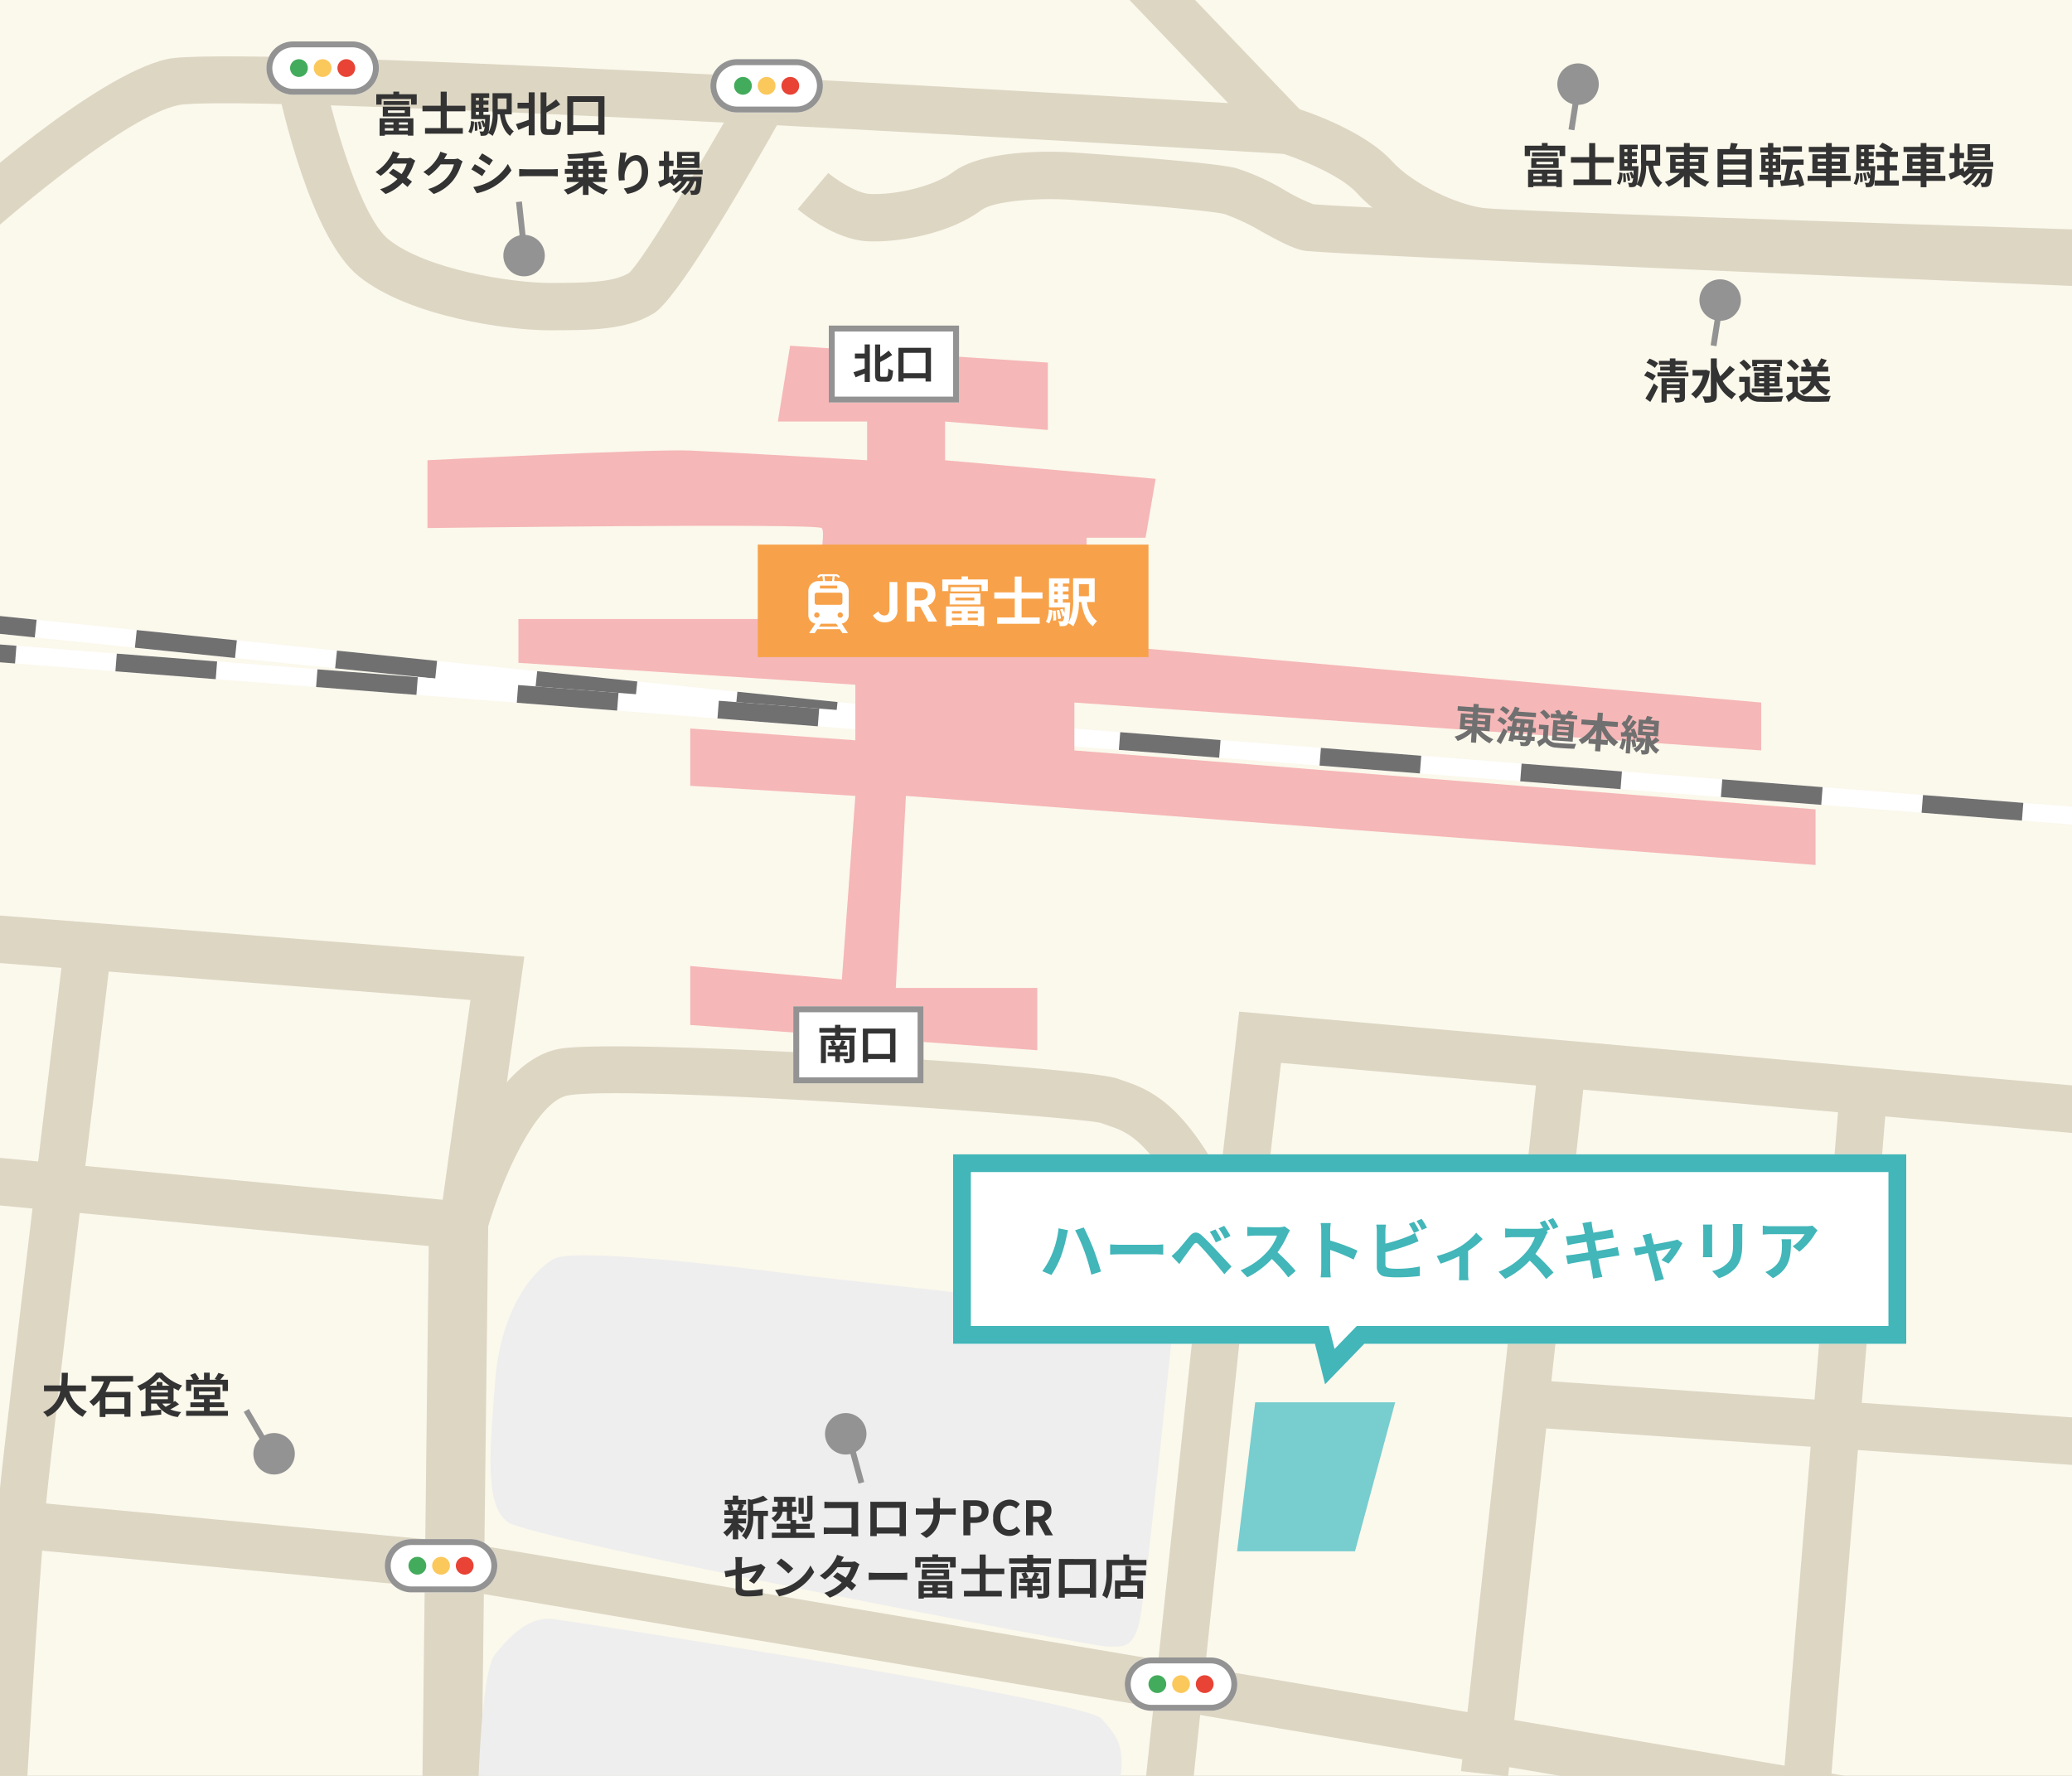 <svg xmlns="http://www.w3.org/2000/svg" xmlns:xlink="http://www.w3.org/1999/xlink" width="350" height="300" viewBox="0 0 350 300">
  <rect x="0" y="0" width="350" height="300" fill="#808080" stroke="none"/>
  <defs>
    <clipPath id="clip-path">
      <path id="パス_2721" data-name="パス 2721" d="M0,0H350V300H0Z" transform="translate(1480 2977)" fill="#fff" stroke="#707070" stroke-width="1"/>
    </clipPath>
  </defs>
  <g id="img-outline_map09" transform="translate(-1480 -2977)" clip-path="url(#clip-path)" style="isolation: isolate">
    <path id="パス_2720" data-name="パス 2720" d="M0,0H379V320H0Z" transform="translate(1461 2965)" fill="#fbf8ec"/>
    <path id="パス_2720_-_アウトライン" data-name="パス 2720 - アウトライン" d="M1,1V319H378V1H1M0,0H379V320H0Z" transform="translate(1461 2965)" fill="#707070"/>
    <path id="パス_2128" data-name="パス 2128" d="M1628.143,3099.294l-159.176-16.35.307-2.984,159.176,16.35Z" fill="#fff"/>
    <path id="パス_2131" data-name="パス 2131" d="M1621.166,3098.577l-16.911-1.737.307-2.984,16.911,1.737Zm-33.822-3.474-16.911-1.737.307-2.984,16.911,1.737Zm-33.822-3.474-16.911-1.737.307-2.984,16.911,1.737Zm-33.822-3.474-16.911-1.737.307-2.984,16.911,1.737Zm-33.822-3.474-16.911-1.737.307-2.984,16.911,1.737Z" fill="#707070"/>
    <path id="パス_2129" data-name="パス 2129" d="M1871.031,3119.495l-405.4-31.739.234-2.991,405.4,31.739Z" fill="#fff"/>
    <path id="パス_2132" data-name="パス 2132" d="M1855.443,3118.275l-16.948-1.327.234-2.991,16.948,1.327Zm-33.9-2.654-16.948-1.327.234-2.991,16.948,1.327Zm-33.9-2.654-16.948-1.327.234-2.991,16.948,1.327Zm-33.9-2.654-16.948-1.327.234-2.991,16.948,1.327Zm-33.9-2.654-16.948-1.327.234-2.991,16.948,1.327Zm-33.9-2.654-16.948-1.327.234-2.991,16.948,1.327Zm-33.9-2.654-16.948-1.327.234-2.991,16.948,1.327Zm-33.9-2.654-16.948-1.327.234-2.991,16.948,1.327Zm-33.9-2.654-16.948-1.327.234-2.991,16.948,1.327Zm-33.9-2.654-16.948-1.327.234-2.991,16.948,1.327Zm-33.9-2.654-16.948-1.327.234-2.991,16.948,1.327Zm-33.9-2.654-16.948-1.327.234-2.991,16.948,1.327Z" fill="#707070"/>
    <path id="パス_2135" data-name="パス 2135" d="M1557.383,3187.965l-97.66-9.248.754-7.964,97.66,9.248Z" fill="#dcd6c3"/>
    <path id="パス_2136" data-name="パス 2136" d="M1553.5,3245.213l-121.705-11.468.75-7.965,121.705,11.468Z" fill="#dcd6c3"/>
    <path id="パス_2137" data-name="パス 2137" d="M1680.753,3285.456l-7.956-.841,9.957-94.161a36.694,36.694,0,0,0-5.654-14.532c-4.41-6.929-7.376-7.928-9.76-8.731l-1.441-.516c-4.813-1.087-79.923-6.469-89.986-4.617-5.642,1.039-11.842,15.5-14.256,24.951l-7.752-1.975c1.207-4.74,7.869-28.506,20.559-30.843,10.309-1.9,89.354,3.036,94.407,5.057l1.023.362c4.063,1.368,8.486,3.423,13.956,12.018,6.484,10.189,6.87,18.715,6.883,19.073Z" fill="#dcd6c3"/>
    <path id="パス_2138" data-name="パス 2138" d="M1820.2,3289.933l-265.029-44.758,1.332-7.888,265.029,44.758Z" fill="#dcd6c3"/>
    <path id="パス_2139" data-name="パス 2139" fill="#dcd6c3"/>
    <path id="パス_2141" data-name="パス 2141" d="M1788.823,3283.225l-7.973-.652,10.244-125.2,7.973.652Z" fill="#dcd6c3"/>
    <path id="パス_2142" data-name="パス 2142" d="M1734.747,3277.073l-7.953-.87,13.374-122.218,7.953.87Z" fill="#dcd6c3"/>
    <path id="パス_2143" data-name="パス 2143" d="M1839.764,3225.14l-102.583-7.114.553-7.981,102.583,7.114Z" fill="#dcd6c3"/>
    <path id="パス_2144" data-name="パス 2144" d="M1476.658,3017.89l-5.372-5.928c2.5-2.268,24.8-22.24,36.948-24.982,10.448-2.36,139.118,5.052,179.23,7.436l-25.87-27.032,5.78-5.531,39.983,41.778-10.192-.618c-70.849-4.3-179.162-10.038-187.168-8.229C1501.438,2996.715,1483.029,3012.118,1476.658,3017.89Z" fill="#dcd6c3"/>
    <path id="パス_2145" data-name="パス 2145" d="M1572.7,3032.792c-6.788,0-23.561-2.234-32.111-9.14-8.1-6.544-13.021-28.7-13.924-33.07l7.834-1.619c1.873,9.047,6.547,24.775,11.117,28.466,6.364,5.14,21.013,7.364,27.081,7.364,5.808,0,10.82,0,13.554-1.683,2.114-1.811,11.757-17.679,19.38-31.274l6.978,3.913c-8.021,14.3-18.376,31.843-22.165,34.174C1585.783,3032.792,1579.722,3032.792,1572.7,3032.792Z" fill="#dcd6c3"/>
    <path id="パス_2146" data-name="パス 2146" d="M1832.047,3025.386c-30.179-1.271-128.874-5.465-131.8-6.05-1.958-.392-4.3-1.669-7.007-3.149a36.137,36.137,0,0,0-6.387-3.024c-2.621-.65-17.346-1.827-26.012-2.416-5.614-.368-12.979.2-15.08,1.75-5.78,4.275-14.657,5.488-19.214,5.259-5.568-.279-11.175-4.9-11.8-5.422l5.161-6.112c1.32,1.107,4.777,3.431,7.035,3.544,4.077.2,10.612-1.153,14.057-3.7,5.5-4.067,17.937-3.461,20.375-3.3,3.865.263,23.327,1.622,27.4,2.634a38.7,38.7,0,0,1,8.294,3.767,32.88,32.88,0,0,0,4.743,2.326c3.549.438,80.05,3.773,130.564,5.9Z" fill="#dcd6c3"/>
    <path id="パス_2147" data-name="パス 2147" d="M1832.434,3023.834c-9.967-.314-97.525-3.09-102.811-3.751-6.041-.755-15.328-4.878-20.412-10.471-2.966-3.262-10.694-6.128-13.167-6.875l2.312-7.659c1.193.36,11.8,3.676,16.775,9.152,3.614,3.975,11.062,7.361,15.485,7.915,3.719.465,63.079,2.463,102.07,3.693Z" fill="#dcd6c3"/>
    <path id="パス_2154" data-name="パス 2154" fill="#707070"/>
    <path id="パス_2156" data-name="パス 2156" d="M1561.194,3291.581l-10-.118,1.292-109.192,10,.118Z" fill="#dcd6c3"/>
    <path id="パス_2174" data-name="パス 2174" d="M1561.869,3186.8l-7.924-1.1,5.528-39.777-94.223-7.391.625-7.976,102.691,8.055Z" fill="#dcd6c3"/>
    <path id="パス_2175" data-name="パス 2175" d="M1483.856,3290.028l-7.987-.449c.1-1.863,2.582-45.778,4-59.93,1.411-14.107,10.728-90.937,10.822-91.712l7.942.963c-.094.774-9.4,77.521-10.8,91.544C1486.428,3244.424,1483.881,3289.574,1483.856,3290.028Z" fill="#dcd6c3"/>
    <path id="パス_2176" data-name="パス 2176" d="M1693.981,3175.439l-7.948-.914,3.291-28.628,148.437,13.149-.706,7.969-140.673-12.461Z" transform="translate(0 2)" fill="#dcd6c3"/>
    <path id="パス_2130" data-name="パス 2130" d="M1613.463,3035.406l43.537,2.846v11.382l-17.358-1.423v6.544l35.569,3.13-1.707,9.959h-9.959v17.849l113.949,9.988v8.087l-116.012-8.087v8.087l125.2,9.959v9.39l-153.659-11.667-1.707,32.439h23.9v10.528l-58.618-4.269v-9.959l25.61,2.277,2.276-31.017-27.886-1.707v-9.675l27.886,1.992v-9.39l-56.911-3.7v-7.4h48.943s3.415-14.512,2.276-15.366-66.585,0-66.585,0v-11.453s37.845-1.921,44.39-1.637,29.878,1.637,29.878,1.637v-6.544H1611.4Z" fill="#f5b7b7"/>
    <path id="パス_2150" data-name="パス 2150" d="M1616.134,3193.144s-38.4-5.17-42.547-2.872-9.117,9.479-9.946,20.683-1.934,20.97,2.21,23.843,98.632,20.97,101.118,20.97,4.421.575,5.526-4.309,5.8-51.422,5.8-51.422Z" transform="translate(0 -0.624)" fill="#eee"/>
    <path id="パス_2151" data-name="パス 2151" d="M1562.857,3279.968s.381-23.334,2.942-26.464,5.691-6.545,9.959-5.976,89.635,13.658,92.481,16.789,3.984,4.837,3.13,10.529-3.13,21.342-3.13,21.342Z" transform="translate(-2.197 3)" fill="#eee"/>
    <path id="パス_2718" data-name="パス 2718" d="M1667.991-3259.6H1606.87v-32h161v32h-91.541l-6.624,6.847Z" transform="translate(34.13 6463.6)" fill="#fff"/>
    <path id="パス_2718_-_アウトライン" data-name="パス 2718 - アウトライン" d="M1671.3-3258.719l3.753-3.88h89.813v-26h-155v26h60.463l.971,3.88m-1.6,5.967-1.714-6.847H1606.87v-32h161v32h-91.541Z" transform="translate(34.13 6463.6)" fill="#42b6b9"/>
    <path id="パス_2719" data-name="パス 2719" d="M2.255-3.63A13.62,13.62,0,0,1,.55-.572L2.09.077A15.648,15.648,0,0,0,3.707-3.069,25.13,25.13,0,0,0,4.642-6.38c.044-.242.176-.781.264-1.1L3.3-7.81A15.743,15.743,0,0,1,2.255-3.63Zm5.434-.231A34.659,34.659,0,0,1,8.833.022l1.628-.528C10.153-1.6,9.57-3.344,9.185-4.345,8.767-5.4,8.008-7.1,7.557-7.953L6.094-7.48A31.65,31.65,0,0,1,7.689-3.861Zm4.323-1.232v1.727c.407-.033,1.144-.055,1.771-.055H19.69c.462,0,1.023.044,1.287.055V-5.093c-.286.022-.77.066-1.287.066H13.783C13.211-5.027,12.408-5.06,12.012-5.093ZM29.8-7.623l-.957.4a9.976,9.976,0,0,1,1,1.793l.99-.429A16.4,16.4,0,0,0,29.8-7.623Zm1.474-.605-.946.429A11.508,11.508,0,0,1,31.383-6.05l.957-.462A16.011,16.011,0,0,0,31.273-8.228ZM22.385-3.135,23.7-1.771c.2-.286.462-.671.715-1.023.44-.594,1.221-1.683,1.65-2.233.319-.4.55-.418.9-.066.4.407,1.375,1.474,2.013,2.233S30.569-.968,31.306-.055l1.21-1.3c-.847-.9-1.969-2.123-2.706-2.9-.66-.715-1.507-1.595-2.244-2.288-.858-.8-1.507-.682-2.156.088-.759.9-1.617,1.98-2.112,2.486A12.379,12.379,0,0,1,22.385-3.135ZM42.394-7.458l-.9-.671a3.943,3.943,0,0,1-1.133.143H36.476a12.289,12.289,0,0,1-1.3-.077V-6.5c.231-.011.836-.077,1.3-.077h3.729a8.523,8.523,0,0,1-1.639,2.7,12.331,12.331,0,0,1-4.51,3.157L35.189.462a14.49,14.49,0,0,0,4.136-3.091A25.084,25.084,0,0,1,42.1.484L43.351-.605a30.923,30.923,0,0,0-3.069-3.146,16.173,16.173,0,0,0,1.727-3.025A5.2,5.2,0,0,1,42.394-7.458Zm5.28,6.4a12.082,12.082,0,0,1-.11,1.54H49.28c-.044-.451-.1-1.221-.1-1.54V-4.169A31.772,31.772,0,0,1,53.152-2.53l.627-1.518a35.926,35.926,0,0,0-4.6-1.7V-7.381a11.959,11.959,0,0,1,.1-1.32H47.564a7.636,7.636,0,0,1,.11,1.32ZM63.338-8.91l-.869.352a13.165,13.165,0,0,1,.858,1.529l.891-.374C64.009-7.81,63.613-8.5,63.338-8.91Zm1.3-.495-.869.352a11.662,11.662,0,0,1,.891,1.518l.869-.374A12.143,12.143,0,0,0,64.636-9.405ZM58.6-8.437H56.969a9.1,9.1,0,0,1,.088,1.144v6A1.587,1.587,0,0,0,58.564.352a12.244,12.244,0,0,0,1.848.121A31.258,31.258,0,0,0,64.328.242V-1.364A18.635,18.635,0,0,1,60.5-.979a10.288,10.288,0,0,1-1.276-.066c-.5-.1-.715-.22-.715-.693V-3.773a37.969,37.969,0,0,0,4.312-1.342c.363-.132.858-.341,1.287-.517l-.594-1.4a7.114,7.114,0,0,1-1.2.594,27.741,27.741,0,0,1-3.806,1.221V-7.293A8.264,8.264,0,0,1,58.6-8.437Zm8.58,5.3.649,1.3a22.948,22.948,0,0,0,3.157-1.287v2.9c0,.385-.033.968-.055,1.188h1.628A6.124,6.124,0,0,1,72.479-.22V-3.993a14.419,14.419,0,0,0,2.464-2L73.854-7.062a11.461,11.461,0,0,1-2.739,2.354A14.525,14.525,0,0,1,67.177-3.135ZM85.448-9.152l-.869.363c.2.3.418.682.6,1.034l-.132-.1a4.018,4.018,0,0,1-1.133.132H80.036a12.289,12.289,0,0,1-1.3-.077v1.562c.231-.011.836-.077,1.3-.077h3.729a8.523,8.523,0,0,1-1.639,2.695,12.331,12.331,0,0,1-4.51,3.157L78.749.726a14.452,14.452,0,0,0,4.136-3.08A24.319,24.319,0,0,1,85.657.759l1.254-1.1a30.924,30.924,0,0,0-3.069-3.146A16.114,16.114,0,0,0,85.569-6.5a5.412,5.412,0,0,1,.385-.693L85.7-7.381l.627-.264A14.741,14.741,0,0,0,85.448-9.152Zm1.386-.385-.869.363a12.913,12.913,0,0,1,.891,1.507l.869-.374A14.821,14.821,0,0,0,86.834-9.537ZM92-7.854c.033.176.11.539.2,1-.946.154-1.793.275-2.178.319-.341.044-.671.066-1.023.077l.3,1.518c.374-.1.66-.154,1.012-.231.341-.055,1.188-.2,2.156-.352.1.561.22,1.177.33,1.771-1.111.176-2.134.341-2.64.407-.352.044-.847.11-1.144.121l.308,1.474c.253-.066.627-.143,1.1-.231s1.507-.264,2.629-.451c.176.924.319,1.683.374,2s.1.7.154,1.111L95.161.4c-.1-.352-.209-.748-.286-1.078s-.22-1.078-.4-1.98c.968-.154,1.859-.3,2.387-.385.418-.066.869-.143,1.166-.165l-.3-1.452c-.286.088-.693.176-1.122.264-.5.1-1.4.253-2.387.418-.121-.605-.231-1.21-.341-1.76.913-.143,1.749-.275,2.2-.352.33-.044.77-.11,1.012-.132l-.264-1.441c-.264.077-.682.165-1.034.231-.4.077-1.232.209-2.167.363-.088-.5-.154-.858-.176-1.012-.055-.264-.088-.638-.121-.858l-1.551.253C91.861-8.426,91.938-8.173,92-7.854Zm11.4.869-1.474.352a3.853,3.853,0,0,1,.308.781c.077.242.176.594.286,1.023-.506.1-.9.165-1.056.187-.363.066-.66.1-1.012.132l.341,1.32c.33-.077,1.133-.242,2.057-.44.4,1.5.847,3.212,1.012,3.806a6.3,6.3,0,0,1,.2.968l1.5-.374c-.088-.22-.231-.715-.3-.9-.165-.572-.638-2.266-1.056-3.784,1.188-.242,2.288-.473,2.552-.517a9.765,9.765,0,0,1-1.628,1.98l1.21.6a17.314,17.314,0,0,0,2.343-3.443l-.88-.627a2.1,2.1,0,0,1-.561.176c-.429.1-1.969.4-3.366.66-.121-.429-.22-.8-.3-1.067C103.51-6.435,103.444-6.732,103.4-6.985Zm15.433-1.551h-1.661a7.759,7.759,0,0,1,.066,1.1v2.09c0,1.716-.143,2.541-.9,3.366A4.977,4.977,0,0,1,113.7-.594L114.84.616a6.477,6.477,0,0,0,2.673-1.584c.814-.9,1.276-1.925,1.276-4.29V-7.436C118.789-7.876,118.811-8.228,118.833-8.536Zm-5.1.088h-1.584a7.809,7.809,0,0,1,.044.847v3.707c0,.33-.044.759-.055.968h1.6c-.022-.253-.033-.682-.033-.957V-7.6C113.7-7.953,113.707-8.2,113.729-8.448Zm17.776,1-.869-.814a5.673,5.673,0,0,1-1.122.1h-5.929a8.721,8.721,0,0,1-1.342-.11v1.529c.517-.044.88-.077,1.342-.077h5.731a6.542,6.542,0,0,1-2.024,2.046l1.144.913a11.2,11.2,0,0,0,2.64-3.014A5.538,5.538,0,0,1,131.505-7.447Zm-4.488,1.485h-1.6a6.1,6.1,0,0,1,.077.99c0,1.8-.264,2.97-1.661,3.938a4.346,4.346,0,0,1-1.155.605L123.97.616C126.962-.99,127.017-3.234,127.017-5.962Z" transform="translate(1655.513 3192.309)" fill="#42b6b9"/>
    <path id="パス_2148" data-name="パス 2148" transform="translate(77.13 16.599)" fill="#707070"/>
    <path id="パス_2149" data-name="パス 2149" d="M1692.032,3213.888l-3.064,25.172h19.919l6.786-25.172Z" fill="#78cdcf"/>
    <path id="パス_2697" data-name="パス 2697" d="M2.808-5.208a5.98,5.98,0,0,1-.3.88l.528.112H1.472l.4-.112a3.154,3.154,0,0,0-.272-.88ZM2.7-2.016h1.32v-.8H2.7v-.616H4.1v-.784H3.288c.112-.24.24-.56.384-.9l-.464-.088h.824v-.776H2.7v-.728h-.92v.728H.44v.776h.9L.848-5.1a3.706,3.706,0,0,1,.24.88H.352v.784H1.784v.616H.376v.8H1.592A5.249,5.249,0,0,1,.152-.472,3.516,3.516,0,0,1,.768.2,5.651,5.651,0,0,0,1.784-.928V.68H2.7v-1.7A7.487,7.487,0,0,1,3.288-.4l.552-.68c-.184-.144-.848-.672-1.136-.872ZM7.728-4.144h-2.5v-1.12A12.964,12.964,0,0,0,7.688-6l-.76-.7a9.416,9.416,0,0,1-2.04.7l-.552-.152v2.768A4.837,4.837,0,0,1,3.32.064,2.192,2.192,0,0,1,4,.712,5.8,5.8,0,0,0,5.232-3.264h.816V.648h.92V-3.264h.76Zm7.52-2.544h-.9v3.4c0,.1-.04.128-.152.136s-.5.008-.864-.008a3.576,3.576,0,0,1,.28.84,3.3,3.3,0,0,0,1.256-.152c.3-.136.384-.36.384-.8ZM13.76-6.32h-.872v2.7h.872Zm-3.52,1.5v-.84h.672v.84ZM12.488-.44v-.64H14.8v-.864H12.488v-.64H11.8v-1.4h.752v-.84H11.8v-.84h.568V-6.5H8.736v.832h.632v.84h-.9v.84h.808A1.768,1.768,0,0,1,8.3-2.9a4.092,4.092,0,0,1,.624.664,2.441,2.441,0,0,0,1.256-1.752h.736v1.536h.6v.5H9.192v.864h2.32v.64H8.384V.44h7.208V-.44Zm4.768-5.24v1.112c.224-.016.656-.032.992-.032H21.84v3.312H18.152c-.36,0-.72-.024-1-.048V-.192c.264-.024.72-.048,1.032-.048h3.648c0,.152,0,.288-.008.416h1.16c-.016-.24-.032-.664-.032-.944V-4.912c0-.232.016-.552.024-.736-.136.008-.472.016-.7.016H18.24C17.968-5.632,17.552-5.648,17.256-5.68Zm7.752.008c.016.224.016.552.016.776V-.984C25.024-.6,25,.1,25,.136h1.1c0-.024,0-.208-.008-.432h3.856c0,.232-.008.416-.008.432h1.1c0-.032-.016-.8-.016-1.112V-4.9c0-.24,0-.536.016-.776-.288.016-.592.016-.792.016h-4.4C25.64-5.656,25.336-5.664,25.008-5.672ZM26.1-4.64H29.96v3.32H26.1Zm9.568-.752v.88h-2.08c-.32,0-.648-.032-.888-.056v1.1c.248-.016.568-.04.92-.04h2.04A3.416,3.416,0,0,1,33.488-.288l.992.736A4.3,4.3,0,0,0,36.76-3.5h1.8c.32,0,.712.024.88.032V-4.56c-.168.016-.5.048-.872.048h-1.8v-.872a6.17,6.17,0,0,1,.064-.944H35.56A4,4,0,0,1,35.664-5.392ZM40.728,0h1.184V-2.1H42.7c1.272,0,2.288-.608,2.288-1.96,0-1.4-1.008-1.864-2.32-1.864H40.728Zm1.184-3.04V-4.984h.672c.816,0,1.248.232,1.248.92S43.44-3.04,42.624-3.04ZM48.48.112A2.4,2.4,0,0,0,50.368-.76L49.744-1.5a1.633,1.633,0,0,1-1.224.584c-.936,0-1.544-.776-1.544-2.064,0-1.272.672-2.04,1.568-2.04a1.56,1.56,0,0,1,1.1.5l.616-.752a2.415,2.415,0,0,0-1.736-.76,2.81,2.81,0,0,0-2.752,3.1A2.726,2.726,0,0,0,48.48.112ZM51.32,0H52.5V-2.24h.824L54.544,0h1.32L54.48-2.424a1.7,1.7,0,0,0,1.128-1.7c0-1.36-.984-1.8-2.224-1.8H51.32ZM52.5-3.176V-4.984h.768c.76,0,1.184.216,1.184.856s-.424.952-1.184.952ZM2.256,8.936c0,.944.264,1.384,2.088,1.384a18.8,18.8,0,0,0,2.48-.176l.032-1.088a13.069,13.069,0,0,1-2.52.272c-.88,0-1.024-.176-1.024-.672V6.536c1.136-.232,2.216-.44,2.464-.5A6.812,6.812,0,0,1,4.5,7.664l.88.52A11.465,11.465,0,0,0,7.032,5.856c.072-.144.192-.328.264-.44l-.768-.592a2.255,2.255,0,0,1-.568.184c-.36.088-1.48.312-2.648.536V4.6a8.408,8.408,0,0,1,.072-.92H2.192a6.919,6.919,0,0,1,.064.92V5.744c-.792.144-1.5.264-1.872.312L.576,7.1c.336-.08.968-.208,1.68-.352ZM9.928,3.92l-.752.8a16.634,16.634,0,0,1,2,1.728l.816-.832A16.158,16.158,0,0,0,9.928,3.92Zm-1,5.328L9.6,10.3a8.664,8.664,0,0,0,2.968-1.128,8.507,8.507,0,0,0,2.96-2.96L14.9,5.088A7.533,7.533,0,0,1,11.992,8.2,8.245,8.245,0,0,1,8.928,9.248ZM20.552,3.664l-1.16-.36a3.311,3.311,0,0,1-.368.832A7.428,7.428,0,0,1,16.48,6.8l.864.664a9.622,9.622,0,0,0,2.112-2.072h2.288a5.678,5.678,0,0,1-.88,1.768c-.5-.336-1.008-.664-1.432-.9l-.712.728c.408.256.936.616,1.456,1A6.8,6.8,0,0,1,17.24,9.72l.928.808a7.527,7.527,0,0,0,2.864-1.9c.328.264.624.512.84.712l.76-.9c-.232-.192-.544-.424-.888-.672a9.161,9.161,0,0,0,1.184-2.3,3.763,3.763,0,0,1,.264-.568l-.816-.5a2.54,2.54,0,0,1-.7.088H20.056A8.619,8.619,0,0,1,20.552,3.664ZM24.736,6.3V7.552c.3-.024.832-.04,1.288-.04h4.3c.336,0,.744.032.936.04V6.3c-.208.016-.56.048-.936.048h-4.3C25.608,6.344,25.024,6.32,24.736,6.3ZM35.5,8.424v.384H34.048V8.424Zm2.432.384H36.424V8.424h1.512ZM36.424,9.816V9.408h1.512v.408Zm-2.376,0V9.408H35.5v.408Zm-.888.872h.888V10.5h3.888v.168h.936V7.736H33.16ZM34.568,6.4h2.84v.424h-2.84ZM33.7,7.44h4.624V5.776H33.7Zm.128-2.608V5.48H38.16V4.832ZM36.464,3.68V3.224h-.976V3.68H32.6V5.432h.9V4.48H38.48v.952h.952V3.68ZM47.648,6.56V5.616H44.5V3.24H43.48V5.616H40.4V6.56h3.08V9.384H40.832v.952h6.392V9.384H44.5V6.56Zm7.888-1.784V3.888H52.528V3.28h-1.04v.608H48.464v.888h3.024v.6h-2.72v5.3h.96V6.248h1.52l-.728.216a5.251,5.251,0,0,1,.392.84h-.7v.744h1.312v.52H50.056v.76h1.472v1.136h.9V9.328h1.528v-.76H52.424v-.52h1.352V7.3h-.688c.152-.24.312-.528.48-.824l-.8-.224a5.779,5.779,0,0,1-.488,1.032l.056.016H51.128l.608-.2a4.416,4.416,0,0,0-.448-.856h2.968V9.712c0,.128-.04.168-.184.168-.128.008-.624.008-1.016-.016a3.442,3.442,0,0,1,.312.808,4.293,4.293,0,0,0,1.432-.136c.328-.136.44-.352.44-.816V5.376H52.528v-.6ZM57.864,8.9V4.976H62.1V8.9Zm-1-4.9v6.528h1V9.888H62.1v.632h1.048V4.008ZM70.1,9.568h-2.84V8.48H70.1ZM69.056,5.176h-.968V7.64H66.336V10.7h.928v-.3H70.1v.288h.976V7.64H69.056V6.768h2.5v-.84h-2.5Zm-.312-1.024v-.92h-.992v.92H64.9V6.168a8.522,8.522,0,0,1-.712,3.976,4.419,4.419,0,0,1,.824.536,9.95,9.95,0,0,0,.84-4.512V5.056h5.8v-.9Z" transform="translate(1602 3236.36)" fill="#333"/>
    <path id="パス_2698" data-name="パス 2698" d="M7.552-3.648v-.984H4.408c.08-.744.088-1.48.1-2.136H3.464c-.008.656,0,1.384-.08,2.136H.472v.984H3.224A4.8,4.8,0,0,1,.32-.128,2.819,2.819,0,0,1,1.032.68a5.506,5.506,0,0,0,2.992-3.4,5.967,5.967,0,0,0,3,3.392,3.829,3.829,0,0,1,.7-.9A5.338,5.338,0,0,1,4.736-3.648ZM14.048-.7h-3.2v-1.92h3.2ZM15.52-5.3v-.936H8.5V-5.3h2.088A7.065,7.065,0,0,1,8.128-1.888a5.316,5.316,0,0,1,.672.736,6.072,6.072,0,0,0,1.08-1V.7h.968V.216h3.2V.664h1.024v-4.2H10.864a14.023,14.023,0,0,0,.824-1.76Zm6.44,3.728c-.3.2-.64.392-.936.552a2.913,2.913,0,0,1-.576-.552ZM18.568-2.752H21.4v.44H18.568Zm1.9-1.832V-5.2H19.5v.616H18.312a8.089,8.089,0,0,0,1.656-1.384,8.267,8.267,0,0,0,1.72,1.384Zm-1.9.736H21.4v.416H18.568ZM22.6-2.016c-.072.056-.152.12-.24.176V-4.184c.288.152.576.3.856.416a4.513,4.513,0,0,1,.6-.848A8.089,8.089,0,0,1,20.4-6.8h-.952a8.243,8.243,0,0,1-3.24,2.272,3.979,3.979,0,0,1,.552.784c.288-.128.584-.272.864-.424V-.32c-.3.024-.584.048-.832.064l.128.872C17.84.536,19.1.424,20.28.3l-.016-.84-1.7.144V-1.568h.92A4.632,4.632,0,0,0,23.088.7a3.733,3.733,0,0,1,.568-.832A6.939,6.939,0,0,1,21.8-.584a14.417,14.417,0,0,0,1.488-.864Zm4.056-1.6H29.3v.6H26.656ZM28.464-.96H30.92v-.816H28.464V-2.3h1.784v-2.04h-4.48V-2.3H27.5v.52h-2.3V-.96h2.3v.624H24.48V.5h7.064V-.336h-3.08Zm1.784-4.632c.216-.24.464-.544.7-.856l-1.024-.3A6.009,6.009,0,0,1,29.3-5.72l.384.128H28.464V-6.784H27.5v1.192H26.368l.3-.136a5.042,5.042,0,0,0-.656-.992l-.848.328a6.4,6.4,0,0,1,.5.8h-1.2v1.9h.872V-4.776h5.3v1.088h.912v-1.9Z" transform="translate(1486.96 3215.674)" fill="#333"/>
    <path id="パス_2699" data-name="パス 2699" d="M3.5-1.576v.384H2.048v-.384Zm2.432.384H4.424v-.384H5.936ZM4.424-.184V-.592H5.936v.408Zm-2.376,0V-.592H3.5v.408ZM1.16.688h.888V.5H5.936V.672h.936V-2.264H1.16ZM2.568-3.6h2.84v.424H2.568ZM1.7-2.56H6.328V-4.224H1.7Zm.128-2.608v.648H6.16v-.648ZM4.464-6.32v-.456H3.488v.456H.6v1.752h.9V-5.52H6.48v.952h.952V-6.32ZM15.648-3.44v-.944H12.5V-6.76H11.48v2.376H8.4v.944h3.08V-.616H8.832V.336h6.392V-.616H12.5V-3.44Zm1,3.72A4.04,4.04,0,0,0,17.112-1.7l-.528-.1A3.736,3.736,0,0,1,16.16.016Zm.544-1.9a9.47,9.47,0,0,1,.056,1.48l.44-.056A7.924,7.924,0,0,0,17.6-1.664Zm.552-.056a6.549,6.549,0,0,1,.248,1.3l.424-.08a6.41,6.41,0,0,0-.272-1.288Zm-.32-1.68h.512v.5h-.512Zm.512-2.368v.464h-.512V-5.72Zm0,1.656h-.512v-.472h.512ZM18.7-2.856v-.5h.848v-.712H18.7v-.472h.848v-.72H18.7V-5.72h.976v-.768H16.624V-2.12h2.368c-.016.328-.032.608-.048.848a5.818,5.818,0,0,0-.272-.648l-.384.128a4.4,4.4,0,0,1,.368,1.04l.248-.1a1.757,1.757,0,0,1-.16.72.225.225,0,0,1-.216.1,4.574,4.574,0,0,1-.5-.024,1.977,1.977,0,0,1,.2.744,3.882,3.882,0,0,0,.72-.024.674.674,0,0,0,.48-.28c.192-.24.288-1,.368-2.92.008-.1.016-.32.016-.32Zm3.912-2.76V-3.8h-1.5V-5.616Zm.864,2.68V-6.5H20.24v3.072A6.829,6.829,0,0,1,19.5.24a3.473,3.473,0,0,1,.76.472,7.079,7.079,0,0,0,.84-3.648h.376c.264,1.632.728,2.92,1.736,3.648a3.173,3.173,0,0,1,.616-.768,4.192,4.192,0,0,1-1.512-2.88Zm2.872-1.952H24.464v.952h1.888V-2c-.808.288-1.624.568-2.168.728l.424.976c.52-.216,1.136-.472,1.744-.736V.608h1V-6.648h-1ZM29.68-.4c-.288,0-.336-.056-.336-.5V-3.24A23.652,23.652,0,0,0,31.672-4.6l-.688-.856a15.9,15.9,0,0,1-1.64,1.216v-2.4H28.36V-.92c0,1.128.264,1.464,1.176,1.464h1.072c.9,0,1.128-.592,1.224-2.12a2.647,2.647,0,0,1-.912-.432C30.864-.72,30.816-.4,30.512-.4Zm4.184-.7V-5.024H38.1V-1.1Zm-1-4.9V.536h1V-.112H38.1V.52h1.048V-5.992ZM4.552,3.664,3.392,3.3a3.311,3.311,0,0,1-.368.832A7.428,7.428,0,0,1,.48,6.8l.864.664A9.622,9.622,0,0,0,3.456,5.392H5.744a5.678,5.678,0,0,1-.88,1.768c-.5-.336-1.008-.664-1.432-.9l-.712.728c.408.256.936.616,1.456,1A6.8,6.8,0,0,1,1.24,9.72l.928.808a7.527,7.527,0,0,0,2.864-1.9c.328.264.624.512.84.712l.76-.9c-.232-.192-.544-.424-.888-.672a9.161,9.161,0,0,0,1.184-2.3A3.764,3.764,0,0,1,7.192,4.9l-.816-.5a2.54,2.54,0,0,1-.7.088H4.056A8.619,8.619,0,0,1,4.552,3.664Zm8.032.1-1.168-.384a3.849,3.849,0,0,1-.36.84,7.044,7.044,0,0,1-2.5,2.576l.9.664A9.119,9.119,0,0,0,11.472,5.52H13.72A5.687,5.687,0,0,1,12.584,7.7,6.376,6.376,0,0,1,9.36,9.68l.944.848a7.47,7.47,0,0,0,3.232-2.256A8.347,8.347,0,0,0,14.928,5.6a3.2,3.2,0,0,1,.264-.576l-.816-.5a2.565,2.565,0,0,1-.7.1H12.072c.008-.016.016-.024.024-.04C12.192,4.4,12.4,4.04,12.584,3.76Zm5.888-.1-.584.88c.528.3,1.36.84,1.808,1.152l.6-.888C19.88,4.52,19,3.952,18.472,3.664Zm-1.488,5.68.6,1.056a9.734,9.734,0,0,0,2.672-.992A9.66,9.66,0,0,0,23.44,6.536l-.616-1.088a8.155,8.155,0,0,1-3.112,3A8.668,8.668,0,0,1,16.984,9.344Zm.256-3.856-.584.888c.536.28,1.368.824,1.824,1.136l.584-.9C18.656,6.328,17.776,5.776,17.24,5.488Zm7.5.808V7.552c.3-.024.832-.04,1.288-.04h4.3c.336,0,.744.032.936.04V6.3c-.208.016-.56.048-.936.048h-4.3C25.608,6.344,25.024,6.32,24.736,6.3Zm9.976.824H35.5V7.7h-.784Zm0-1.384H35.5V6.3h-.784Zm2.544,0V6.3h-.808v-.56Zm0,1.96h-.808V7.12h.808ZM39.28,8.5V7.7H38.192V7.12H39.56V6.3H38.192v-.56h.936V4.928h-2.68V4.416a23.018,23.018,0,0,0,2.56-.376l-.616-.776a34.782,34.782,0,0,1-5.536.528,2.809,2.809,0,0,1,.216.808c.776-.016,1.6-.048,2.424-.1v.432H32.9v.808h.88V6.3H32.448V7.12h1.336V7.7H32.776V8.5h2.1a7.18,7.18,0,0,1-2.6,1.312,4.785,4.785,0,0,1,.648.808A7.632,7.632,0,0,0,35.5,9.1V10.68h.952V9.1a7.428,7.428,0,0,0,2.592,1.536,4.276,4.276,0,0,1,.7-.872A7.183,7.183,0,0,1,37.1,8.5Zm3.608-4.928-1.1-.048a7.085,7.085,0,0,1-.064.84,21.05,21.05,0,0,0-.224,2.56,9.049,9.049,0,0,0,.1,1.336l.984-.064a4.183,4.183,0,0,1-.04-.848c.04-1.056.864-2.472,1.808-2.472.672,0,1.088.688,1.088,1.92,0,1.936-1.256,2.52-3.032,2.792l.608.928c2.12-.384,3.5-1.464,3.5-3.728,0-1.76-.864-2.848-1.976-2.848a2.47,2.47,0,0,0-1.984,1.3A13.044,13.044,0,0,1,42.888,3.576Zm11.424.888H52.248V4.08h2.064Zm0,1.008H52.248V5.088h2.064Zm.88-2.048H51.408v2.7h3.784Zm.544,3.808v-.8H50.7v.8h.9a3.9,3.9,0,0,1-.736.848L50.7,7.4l-.64.28V5.792h.752V4.9h-.752V3.32h-.88V4.9h-.8v.9h.8V8.048c-.376.152-.712.288-.984.392l.352.96c.488-.24,1.064-.528,1.64-.816a3.3,3.3,0,0,1,.624.56,4.971,4.971,0,0,0,.936-.784h.472a4.826,4.826,0,0,1-1.632,1.448,2.81,2.81,0,0,1,.624.56A6.1,6.1,0,0,0,53.088,8.36h.472a4.4,4.4,0,0,1-1.488,1.84,2.621,2.621,0,0,1,.672.528,5.7,5.7,0,0,0,1.6-2.368h.312a3.488,3.488,0,0,1-.3,1.5.274.274,0,0,1-.24.088c-.1,0-.312,0-.568-.024a1.9,1.9,0,0,1,.216.744,5.028,5.028,0,0,0,.808-.016.746.746,0,0,0,.528-.272c.216-.232.344-.872.456-2.432.008-.112.016-.328.016-.328H52.328c.08-.128.16-.256.224-.384Z" transform="translate(1542.96 2999.246)" fill="#333"/>
    <path id="パス_2700" data-name="パス 2700" d="M3.5-1.576v.384H2.048v-.384Zm2.432.384H4.424v-.384H5.936ZM4.424-.184V-.592H5.936v.408Zm-2.376,0V-.592H3.5v.408ZM1.16.688h.888V.5H5.936V.672h.936V-2.264H1.16ZM2.568-3.6h2.84v.424H2.568ZM1.7-2.56H6.328V-4.224H1.7Zm.128-2.608v.648H6.16v-.648ZM4.464-6.32v-.456H3.488v.456H.6v1.752h.9V-5.52H6.48v.952h.952V-6.32ZM15.648-3.44v-.944H12.5V-6.76H11.48v2.376H8.4v.944h3.08V-.616H8.832V.336h6.392V-.616H12.5V-3.44Zm1,3.72A4.04,4.04,0,0,0,17.112-1.7l-.528-.1A3.736,3.736,0,0,1,16.16.016Zm.544-1.9a9.47,9.47,0,0,1,.056,1.48l.44-.056A7.924,7.924,0,0,0,17.6-1.664Zm.552-.056a6.549,6.549,0,0,1,.248,1.3l.424-.08a6.41,6.41,0,0,0-.272-1.288Zm-.32-1.68h.512v.5h-.512Zm.512-2.368v.464h-.512V-5.72Zm0,1.656h-.512v-.472h.512ZM18.7-2.856v-.5h.848v-.712H18.7v-.472h.848v-.72H18.7V-5.72h.976v-.768H16.624V-2.12h2.368c-.016.328-.032.608-.048.848a5.818,5.818,0,0,0-.272-.648l-.384.128a4.4,4.4,0,0,1,.368,1.04l.248-.1a1.757,1.757,0,0,1-.16.72.225.225,0,0,1-.216.1,4.574,4.574,0,0,1-.5-.024,1.977,1.977,0,0,1,.2.744,3.882,3.882,0,0,0,.72-.024.674.674,0,0,0,.48-.28c.192-.24.288-1,.368-2.92.008-.1.016-.32.016-.32Zm3.912-2.76V-3.8h-1.5V-5.616Zm.864,2.68V-6.5H20.24v3.072A6.829,6.829,0,0,1,19.5.24a3.473,3.473,0,0,1,.76.472,7.079,7.079,0,0,0,.84-3.648h.376c.264,1.632.728,2.92,1.736,3.648a3.173,3.173,0,0,1,.616-.768,4.192,4.192,0,0,1-1.512-2.88Zm2.6.024h1.408v.488H26.08Zm0-1.144h1.408v.472H26.08Zm3.864,0v.472H28.472v-.472Zm0,1.632H28.472v-.488h1.472Zm.968.712V-4.768h-2.44v-.456h3.08v-.888h-3.08v-.656h-.984v.656H24.48v.888h3.008v.456H25.16v3.056h1.616A7.236,7.236,0,0,1,24.256-.2a5.209,5.209,0,0,1,.656.8,7.807,7.807,0,0,0,2.576-1.808V.7h.984V-1.248A7.929,7.929,0,0,0,31.1.616a4.19,4.19,0,0,1,.68-.824,7.627,7.627,0,0,1-2.584-1.5Zm3.216,1.12v-.832h3.8v.832Zm3.8-2.536V-2.3h-3.8v-.824Zm0-1.7v.824h-3.8v-.824ZM36.2-5.744c.128-.288.256-.6.376-.92l-1.152-.128a9.054,9.054,0,0,1-.216,1.048H33.16V.688h.968v-.4h3.8V.68h1.016V-5.744Zm11.224-.48H44.24v.9h3.184ZM41.28-3h.5v.472h-.5Zm0-1.1h.5v.48h-.5Zm1.728.48H42.48V-4.1h.528Zm0,1.088H42.48V-3h.528Zm.9,1.952V-1.4H42.568v-.472H43.76V-4.76H42.584v-.432h1.272v-.824H42.584v-.752h-.9v.752h-1.3v.824h1.3v.432H40.552v2.888h1.136V-1.4H40.272v.824h1.416V.688h.88V-.576Zm3.9.9a10.146,10.146,0,0,0-.92-2.544l-.808.32A9.586,9.586,0,0,1,46.6-.624l-1.28.088c.2-.728.424-1.672.592-2.552H47.7v-.9H43.92v.9h.952a23.112,23.112,0,0,1-.488,2.616l-.672.04L43.888.5c.824-.072,1.9-.168,2.96-.28.04.168.064.32.088.464Zm2.272-2.752v-.488H51.48v.488Zm0-1.688H51.48v.488H50.088Zm3.768,0v.488h-1.4v-.488Zm0,1.688h-1.4v-.488h1.4Zm1.792,1.192H52.456v-.432h2.36V-4.872h-2.36v-.384h2.96V-6.12h-2.96v-.648H51.48v.648h-2.9v.864h2.9v.384h-2.3v3.208h2.3v.432h-3.1v.856h3.1V.7h.976V-.376h3.192Zm1,1.568A3.868,3.868,0,0,0,57.112-1.6l-.528-.1A3.552,3.552,0,0,1,56.16.064Zm.544-1.968a9.47,9.47,0,0,1,.056,1.48l.44-.056A7.84,7.84,0,0,0,57.6-1.672Zm.552-.056a6.549,6.549,0,0,1,.248,1.3l.424-.08a6.41,6.41,0,0,0-.272-1.288Zm-.32-1.664h.512v.5h-.512Zm.512-2.368v.464h-.512V-5.72Zm0,1.656h-.512v-.472h.512ZM58.7-2.856v-.5h.848v-.712H58.7v-.472h.848v-.72H58.7V-5.72h.976v-.768H56.624V-2.12h2.368c-.016.328-.032.608-.048.848a5.817,5.817,0,0,0-.272-.648l-.384.136a4.232,4.232,0,0,1,.368,1.032l.248-.1a1.758,1.758,0,0,1-.16.72.225.225,0,0,1-.216.1,4.574,4.574,0,0,1-.5-.024,1.977,1.977,0,0,1,.2.744,3.882,3.882,0,0,0,.72-.024.674.674,0,0,0,.48-.28c.192-.24.288-1,.368-2.92.008-.1.016-.32.016-.32ZM62.24-.448v-1.7h1.248v-.864H62.24V-4.424h1.392V-5.3H62.44l.36-.456A7.328,7.328,0,0,0,61-6.824l-.568.68a7.988,7.988,0,0,1,1.408.84H59.912v.88h1.4v1.408h-1.2v.864h1.2v1.7H59.688V.424h4.1V-.448Zm3.848-1.976v-.488H67.48v.488Zm0-1.688H67.48v.488H66.088Zm3.768,0v.488h-1.4v-.488Zm0,1.688h-1.4v-.488h1.4Zm1.792,1.192H68.456v-.432h2.36V-4.872h-2.36v-.384h2.96V-6.12h-2.96v-.648H67.48v.648h-2.9v.864h2.9v.384h-2.3v3.208h2.3v.432h-3.1v.856h3.1V.7h.976V-.376h3.192Zm6.664-4.3H76.248V-5.92h2.064Zm0,1.008H76.248v-.384h2.064Zm.88-2.048H75.408v2.7h3.784Zm.544,3.808v-.8H74.7v.8h.9a3.9,3.9,0,0,1-.736.848L74.7-2.6l-.64.28V-4.208h.752v-.9h-.752V-6.68h-.88V-5.1h-.8v.9h.8v2.256c-.376.152-.712.288-.984.392l.352.96c.488-.24,1.064-.528,1.64-.816a3.3,3.3,0,0,1,.624.56,4.971,4.971,0,0,0,.936-.784h.472A4.826,4.826,0,0,1,74.592-.192a2.811,2.811,0,0,1,.624.56A6.1,6.1,0,0,0,77.088-1.64h.472A4.4,4.4,0,0,1,76.072.2a2.621,2.621,0,0,1,.672.528,5.7,5.7,0,0,0,1.6-2.368h.312a3.488,3.488,0,0,1-.3,1.5.274.274,0,0,1-.24.088c-.1,0-.312,0-.568-.024a1.9,1.9,0,0,1,.216.744,5.028,5.028,0,0,0,.808-.016A.746.746,0,0,0,79.1.376c.216-.232.344-.872.456-2.432.008-.112.016-.328.016-.328H76.328c.08-.128.16-.256.224-.384Z" transform="translate(1736.96 3007.93)" fill="#333"/>
    <path id="パス_2701" data-name="パス 2701" d="M2.624-5.952a6.025,6.025,0,0,0-1.448-.784l-.52.7a5.494,5.494,0,0,1,1.416.864ZM2.232-3.824a5.582,5.582,0,0,0-1.48-.76l-.5.712a6.213,6.213,0,0,1,1.44.84ZM1.3.584c.448-.784.92-1.7,1.32-2.552L1.9-2.56A25.417,25.417,0,0,1,.472-.008ZM4.072-1.392v-.384H6.248v.384ZM6.248-2.736v.352H4.072v-.352Zm.9-.7H3.192V.68h.88V-.76H6.248v.5c0,.1-.04.12-.144.12s-.48.008-.808,0a3.17,3.17,0,0,1,.256.808A3.037,3.037,0,0,0,6.784.52c.3-.128.368-.352.368-.776ZM5.544-4.408v-.328H7.272v-.64H5.544v-.3H7.488v-.68H5.544v-.416H4.6v.416H2.76v.68H4.6v.3H2.976v.64H4.6v.328H2.512v.68H7.744v-.68Zm5.16-.448-.176.032H8.44v.96h1.736A5.24,5.24,0,0,1,8.184-.744a3.716,3.716,0,0,1,.792.752,7.147,7.147,0,0,0,2.376-4.624Zm4.008-.672A13.173,13.173,0,0,1,13.1-3.752a10.621,10.621,0,0,1-.568-1.608V-6.768H11.528V-.536c0,.136-.056.192-.216.192s-.672.008-1.2-.016A3.758,3.758,0,0,1,10.488.7,3.746,3.746,0,0,0,12.08.488c.328-.16.456-.448.456-1.024V-2.9A6.164,6.164,0,0,0,15.08.12a3.994,3.994,0,0,1,.736-.888,5.357,5.357,0,0,1-2.3-2.2A20.1,20.1,0,0,0,15.6-4.9Zm4.632-.328h3.312v.424h.88v-1.1H18.512v1.1h.832ZM19.7-2.592V-2.9h.816v.312Zm0-1.176h.816v.312H19.7Zm2.592,0v.312H21.44v-.312Zm0,1.176H21.44V-2.9h.848ZM20.512-.5h.928v-.528h2.176V-1.72H21.44v-.3h1.7V-4.36h-1.7v-.28h1.832V-5.3H21.44v-.416h-.928V-5.3H18.736v.656h1.776v.28H18.888v2.344h1.624v.3H18.44v.688h2.072ZM18.344-5.3a6.952,6.952,0,0,0-1.256-1.272l-.728.544A6.234,6.234,0,0,1,17.56-4.7Zm-.216,1.632h-1.8V-2.8h.9v1.744a9.587,9.587,0,0,1-.992.736l.448.944c.408-.344.736-.648,1.056-.96a2.492,2.492,0,0,0,2.072.888c.976.04,2.672.024,3.664-.024a4.338,4.338,0,0,1,.3-.928c-1.1.088-2.992.112-3.952.072a1.84,1.84,0,0,1-1.688-.792Zm13.5.768V-3.76H29.456v-.768h1.9v-.84h-1c.232-.3.5-.7.76-1.112l-.976-.3a7.945,7.945,0,0,1-.664,1.264l.408.144H28.1l.424-.184a4.139,4.139,0,0,0-.7-1.216l-.808.336a5.269,5.269,0,0,1,.592,1.064h-.8v.84H28.5v.768h-1.96V-2.9H28.4A2.638,2.638,0,0,1,26.544-1.28a2.992,2.992,0,0,1,.632.688A3.789,3.789,0,0,0,29.12-2.224,3.275,3.275,0,0,0,31.048-.576a3.49,3.49,0,0,1,.6-.8A2.8,2.8,0,0,1,29.7-2.9Zm-5.2-2.48a6.406,6.406,0,0,0-1.336-1.208l-.7.576a6.054,6.054,0,0,1,1.288,1.264Zm-.2,1.712H24.376V-2.8h.92v1.688a10.506,10.506,0,0,1-1.1.736l.464.992c.44-.336.792-.648,1.144-.96a2.661,2.661,0,0,0,2.16.888c.952.04,2.56.024,3.52-.024a4.982,4.982,0,0,1,.3-.96c-1.064.08-2.864.1-3.8.064a1.968,1.968,0,0,1-1.76-.784Z" transform="translate(1757.466 3044.317)" fill="#333"/>
    <path id="パス_2702" data-name="パス 2702" d="M3.5,0A3.5,3.5,0,1,1,0,3.5,3.5,3.5,0,0,1,3.5,0Z" transform="translate(1627.763 3219.903) rotate(143)" fill="#939393"/>
    <path id="パス_2703" data-name="パス 2703" d="M3.5,0A3.5,3.5,0,1,1,0,3.5,3.5,3.5,0,0,1,3.5,0Z" transform="translate(1521.386 3223.19) rotate(-52)" fill="#939393"/>
    <path id="パス_2704" data-name="パス 2704" d="M3.5,0A3.5,3.5,0,1,1,0,3.5,3.5,3.5,0,0,1,3.5,0Z" transform="translate(1751.466 2991.903) rotate(143)" fill="#939393"/>
    <path id="パス_2705" data-name="パス 2705" d="M3.5,0A3.5,3.5,0,1,1,0,3.5,3.5,3.5,0,0,1,3.5,0Z" transform="translate(1775.466 3028.379) rotate(143)" fill="#939393"/>
    <path id="パス_2706" data-name="パス 2706" d="M3.5,0A3.5,3.5,0,1,1,0,3.5,3.5,3.5,0,0,1,3.5,0Z" transform="translate(1563.59 3019.831) rotate(-41)" fill="#939393"/>
    <path id="パス_2707" data-name="パス 2707" d="M1.488,7.355-.482.132.482-.132l1.97,7.224Z" transform="translate(1623.53 3220.276)" fill="#939393"/>
    <path id="パス_2708" data-name="パス 2708" d="M1.488,7.355-.482.132.482-.132l1.97,7.224Z" transform="matrix(-0.966, 0.259, -0.259, -0.966, 1525.379, 3221.734)" fill="#939393"/>
    <path id="パス_2709" data-name="パス 2709" d="M.505,7.071l-1-7,.99-.141,1,7Z" transform="translate(1568.418 3018.116) rotate(-178)" fill="#939393"/>
    <path id="パス_2710" data-name="パス 2710" d="M.505,7.071l-1-7,.99-.141,1,7Z" transform="translate(1746.541 2991.943) rotate(17)" fill="#939393"/>
    <path id="パス_2711" data-name="パス 2711" d="M.505,7.071l-1-7,.99-.141,1,7Z" transform="translate(1770.541 3028.419) rotate(17)" fill="#939393"/>
    <path id="パス_2712" data-name="パス 2712" d="M0,0H22V13H0Z" transform="translate(1614 3147)" fill="#fff"/>
    <path id="パス_2712_-_アウトライン" data-name="パス 2712 - アウトライン" d="M1,1V12H21V1H1M0,0H22V13H0Z" transform="translate(1614 3147)" fill="#939393"/>
    <path id="パス_2713" data-name="パス 2713" d="M0,0H22V13H0Z" transform="translate(1620 3032)" fill="#fff"/>
    <path id="パス_2713_-_アウトライン" data-name="パス 2713 - アウトライン" d="M1,1V12H21V1H1M0,0H22V13H0Z" transform="translate(1620 3032)" fill="#939393"/>
    <path id="パス_2714" data-name="パス 2714" d="M6.594-4.571v-.777H3.962V-5.88h-.91v.532H.406v.777H3.052v.525H.672V.588h.84V-3.283h1.33l-.637.189a4.594,4.594,0,0,1,.343.735H1.939v.651H3.087v.455H1.8v.665H3.087V.406h.784V-.588H5.208v-.665H3.871v-.455H5.054v-.651h-.6c.133-.21.273-.462.42-.721l-.7-.2a5.057,5.057,0,0,1-.427.9l.049.014H2.737l.532-.175a3.864,3.864,0,0,0-.392-.749h2.6V-.252c0,.112-.035.147-.161.147S4.767-.1,4.424-.119A3.012,3.012,0,0,1,4.7.588,3.757,3.757,0,0,0,5.95.469c.287-.119.385-.308.385-.714v-3.8H3.962v-.525ZM8.631-.959V-4.4h3.71V-.959ZM7.756-5.243V.469h.875V-.1h3.71V.455h.917v-5.7Z" transform="translate(1618 3156)" fill="#333"/>
    <path id="パス_2715" data-name="パス 2715" d="M2.058-4.277H.406v.833H2.058V-1.75c-.707.252-1.421.5-1.9.637l.371.854C.987-.448,1.526-.672,2.058-.9V.532h.875V-5.817H2.058ZM4.97-.35c-.252,0-.294-.049-.294-.441V-2.835a20.7,20.7,0,0,0,2.037-1.19l-.6-.749A13.916,13.916,0,0,1,4.676-3.71v-2.1H3.815V-.805c0,.987.231,1.281,1.029,1.281h.938c.784,0,.987-.518,1.071-1.855a2.316,2.316,0,0,1-.8-.378C6.006-.63,5.964-.35,5.7-.35ZM8.631-.959V-4.4h3.71V-.959ZM7.756-5.243V.469h.875V-.1h3.71V.455h.917v-5.7Z" transform="translate(1624 3041)" fill="#333"/>
    <path id="パス_2716" data-name="パス 2716" d="M1.82-2.548H3.052v.427H1.82Zm0-1H3.052v.413H1.82Zm3.381,0v.413H3.913v-.413Zm0,1.428H3.913v-.427H5.2Zm.847.623V-4.172H3.913v-.4h2.7v-.777h-2.7v-.574H3.052v.574H.42v.777H3.052v.4H1.015V-1.5H2.429A6.331,6.331,0,0,1,.224-.175,4.558,4.558,0,0,1,.8.525,6.831,6.831,0,0,0,3.052-1.057V.609h.861v-1.7A6.938,6.938,0,0,0,6.209.539a3.666,3.666,0,0,1,.6-.721A6.674,6.674,0,0,1,4.543-1.5Zm3.136-3.7A5.046,5.046,0,0,0,8.015-5.88l-.476.609a4.6,4.6,0,0,1,1.141.742ZM8.848-3.367a4.47,4.47,0,0,0-1.162-.658l-.455.616A4.658,4.658,0,0,1,8.358-2.7ZM8.106.539c.322-.686.665-1.505.938-2.254l-.665-.462A20.483,20.483,0,0,1,7.357.084Zm3.577-1.617c.028-.224.056-.476.084-.735h.721q-.032.43-.063.735Zm-.63-.735c-.028.259-.056.511-.084.735h-.658c.028-.238.063-.483.1-.735Zm-.476-1.414h.6c-.014.217-.035.441-.049.665H10.5Zm1.26.665c.021-.224.042-.448.056-.665h.665c-.007.238-.021.462-.028.665Zm1.988.749v-.749h-.532c.021-.315.035-.658.049-1.036.007-.1.007-.336.007-.336H10.024A5.01,5.01,0,0,0,10.3-4.4h3.381v-.742H10.633c.077-.2.147-.413.21-.623l-.819-.168A4.8,4.8,0,0,1,8.911-3.857a3.846,3.846,0,0,1,.7.476c.084-.1.168-.2.252-.308-.035.357-.077.742-.126,1.127h-.7v.749h.6c-.091.644-.2,1.246-.287,1.715l.8.063.056-.343h2.107a.766.766,0,0,1-.091.21.277.277,0,0,1-.259.112c-.14,0-.413-.007-.714-.028a1.59,1.59,0,0,1,.2.679,4.9,4.9,0,0,0,.882-.021.707.707,0,0,0,.56-.315,1.529,1.529,0,0,0,.21-.637h.644v-.7h-.553c.021-.217.042-.455.056-.735Zm5.53-1.344h-1.9v-.364h1.9Zm0,.917h-1.9V-2.6h1.9Zm0,.924h-1.9v-.371h1.9ZM16.667-4.123V-.714h3.514V-4.123H18.606c.056-.119.119-.245.175-.378H20.65v-.672H19.579c.112-.168.238-.371.364-.581l-.826-.175a5.783,5.783,0,0,1-.371.756h-.875l.084-.035a2.482,2.482,0,0,0-.455-.714l-.658.245a2.93,2.93,0,0,1,.322.5h-.973V-4.5h1.694c-.021.126-.042.252-.07.378Zm-.546-.588a5.605,5.605,0,0,0-1.169-1.057l-.616.5a5.3,5.3,0,0,1,1.127,1.106Zm-.175,1.5H14.329v.763h.8V-.973a9.193,9.193,0,0,1-.959.644l.406.868c.385-.294.693-.567,1-.84a2.329,2.329,0,0,0,1.89.777c.833.035,2.24.021,3.08-.021a4.36,4.36,0,0,1,.259-.84c-.931.07-2.506.091-3.325.056a1.722,1.722,0,0,1-1.54-.686Zm8.988,1.792v-1.54a7.8,7.8,0,0,0,1.113,1.54Zm-1.974,0a8.157,8.157,0,0,0,1.1-1.526v1.526Zm4.627-2.31v-.84H24.934V-5.922h-.875v1.351H21.427v.84h2.135a6.218,6.218,0,0,1-2.408,2.625,4.116,4.116,0,0,1,.609.693,5.945,5.945,0,0,0,1.092-.9v.735h1.2V.609h.875V-.574H26.1v-.8a5.727,5.727,0,0,0,1.141.938,3.539,3.539,0,0,1,.644-.756,6.115,6.115,0,0,1-2.443-2.541Zm.882,1.9A5.1,5.1,0,0,1,28.112-.21a3.5,3.5,0,0,1,.609.294,6.425,6.425,0,0,0,.413-1.806Zm1.54.147a5.183,5.183,0,0,1,.308,1.218l.616-.2a5.129,5.129,0,0,0-.343-1.2Zm1.813-1.946H33.7v.371H31.822Zm0-.959H33.7v.357H31.822Zm2.289,2.135a6.248,6.248,0,0,1-.637.693,4.463,4.463,0,0,1-.308-.8v-.063h1.316V-5.236H33.04c.1-.175.21-.371.308-.567l-.938-.133a5.606,5.606,0,0,1-.245.7H31.073v2.611h1.351v.616L32-2.177l-.126.021h-.931l.077-.035A6.088,6.088,0,0,0,30.4-3.675l-.588.245c.077.14.154.294.224.448l-.609.035c.441-.56.917-1.253,1.3-1.841L30.051-5.1a11.285,11.285,0,0,1-.63,1.134,3.521,3.521,0,0,0-.224-.273,15.76,15.76,0,0,0,.791-1.428l-.721-.252a8.589,8.589,0,0,1-.5,1.211c-.056-.049-.112-.1-.161-.147L28.2-4.3a6.442,6.442,0,0,1,.8.98c-.1.147-.21.287-.315.413l-.5.028.084.721.973-.077V.609h.714v-2.9l.35-.028c.042.154.084.294.105.413l.49-.224v.651h.679A2.449,2.449,0,0,1,30.485-.231,2.98,2.98,0,0,1,31,.322a3.408,3.408,0,0,0,1.421-2.2V-.2c0,.077-.021.1-.112.1s-.336,0-.574-.007a2.879,2.879,0,0,1,.2.707,2.109,2.109,0,0,0,.952-.126c.224-.112.28-.308.28-.665v-.8A3.235,3.235,0,0,0,34.391.322a3.456,3.456,0,0,1,.49-.672,2.807,2.807,0,0,1-1.057-.84c.3-.217.637-.5.959-.77Z" transform="matrix(0.998, 0.07, -0.07, 0.998, 1725.465, 3101.597)" fill="#707070"/>
    <path id="パス_2739" data-name="パス 2739" d="M0,0H66V19H0Z" transform="translate(1608 3069)" fill="#f7a24a"/>
    <path id="パス_2738" data-name="パス 2738" d="M2.268.126A2.011,2.011,0,0,0,4.329-2.151V-6.669H3v4.41c0,.918-.306,1.233-.891,1.233a1.122,1.122,0,0,1-.99-.693l-.909.675A2.176,2.176,0,0,0,2.268.126ZM5.931,0H7.263V-2.52H8.19L9.558,0h1.485L9.486-2.727a1.907,1.907,0,0,0,1.269-1.917c0-1.53-1.107-2.025-2.5-2.025H5.931ZM7.263-3.573V-5.607h.864c.855,0,1.332.243,1.332.963S8.982-3.573,8.127-3.573Zm7.929,1.8v.432H13.554v-.432Zm2.736.432h-1.7v-.432h1.7Zm-1.7,1.134V-.666h1.7v.459Zm-2.673,0V-.666h1.638v.459Zm-1,.981h1V.567h4.374V.756h1.053v-3.3H12.555ZM14.139-4.05h3.195v.477H14.139Zm-.972,1.17h5.2V-4.752h-5.2Zm.144-2.934v.729H18.18v-.729Zm2.961-1.3v-.513h-1.1v.513H11.925v1.971h1.017V-6.21h5.6v1.071h1.071V-7.11ZM28.854-3.87V-4.932H25.317V-7.605H24.165v2.673H20.7V-3.87h3.465V-.693H21.186V.378h7.191V-.693h-3.06V-3.87ZM29.979.315A4.545,4.545,0,0,0,30.5-1.917l-.594-.108A4.2,4.2,0,0,1,29.43.018Zm.612-2.133a10.653,10.653,0,0,1,.063,1.665l.5-.063a8.914,8.914,0,0,0-.1-1.656Zm.621-.063a7.368,7.368,0,0,1,.279,1.458l.477-.09a7.211,7.211,0,0,0-.306-1.449Zm-.36-1.89h.576v.558h-.576Zm.576-2.664v.522h-.576v-.522Zm0,1.863h-.576V-5.1h.576Zm.864,1.359v-.558h.954v-.8h-.954V-5.1h.954v-.81h-.954v-.522h1.1V-7.3H29.952v4.914h2.664c-.018.369-.036.684-.054.954a6.546,6.546,0,0,0-.306-.729l-.432.144a4.954,4.954,0,0,1,.414,1.17l.279-.108a1.977,1.977,0,0,1-.18.81.253.253,0,0,1-.243.108,5.146,5.146,0,0,1-.567-.027,2.225,2.225,0,0,1,.225.837,4.368,4.368,0,0,0,.81-.027A.759.759,0,0,0,33.1.432c.216-.27.324-1.125.414-3.285.009-.117.018-.36.018-.36Zm4.4-3.105v2.043H35V-6.318ZM37.665-3.3V-7.308H34.02v3.456A7.682,7.682,0,0,1,33.192.27,3.908,3.908,0,0,1,34.047.8a7.964,7.964,0,0,0,.945-4.1h.423c.3,1.836.819,3.285,1.953,4.1a3.569,3.569,0,0,1,.693-.864,4.716,4.716,0,0,1-1.7-3.24Z" transform="translate(1627.248 3082)" fill="#fff"/>
    <path id="パス_1829" data-name="パス 1829" d="M6.823,6.93V2.859A1.688,1.688,0,0,0,5.134,1.17H4.351L4.444.339h.171a.442.442,0,0,1,.407.27L5.334.477h0A.78.78,0,0,0,4.615,0H2.207a.78.78,0,0,0-.719.477L1.8.609a.442.442,0,0,1,.407-.27h.171l.093.831H1.688A1.689,1.689,0,0,0,0,2.859V6.93A1.437,1.437,0,0,0,1.189,8.343L.13,9.943h.942l.435-.657H5.317l.435.657h.941l-1.059-1.6A1.437,1.437,0,0,0,6.823,6.93ZM4.1.339,4.01,1.17h-1.2L2.719.339ZM1.949,1.928H4.873v.487H1.949ZM1.07,3.5a.384.384,0,0,1,.384-.384H5.37a.384.384,0,0,1,.384.384V4.785a.384.384,0,0,1-.384.384H1.453a.384.384,0,0,1-.384-.384V3.5ZM1.435,7.35A.448.448,0,1,1,1.883,6.9.448.448,0,0,1,1.435,7.35Zm.353,1.509.327-.494H4.707l.327.494Zm3.6-1.509A.448.448,0,1,1,5.836,6.9.448.448,0,0,1,5.388,7.35Z" transform="translate(1616.545 3074)" fill="#fff"/>
    <path id="パス_2737" data-name="パス 2737" d="M4.5,0h10a4.5,4.5,0,0,1,0,9H4.5a4.5,4.5,0,0,1,0-9Z" transform="translate(1545 3237)" fill="#fff"/>
    <path id="パス_2737_-_アウトライン" data-name="パス 2737 - アウトライン" d="M4.5,1a3.5,3.5,0,0,0,0,7h10a3.5,3.5,0,0,0,0-7H4.5m0-1h10a4.5,4.5,0,0,1,0,9H4.5a4.5,4.5,0,0,1,0-9Z" transform="translate(1545 3237)" fill="#939393"/>
    <path id="パス_2736" data-name="パス 2736" d="M1.5,0A1.5,1.5,0,1,1,0,1.5,1.5,1.5,0,0,1,1.5,0Z" transform="translate(1549 3240)" fill="#43ac5c"/>
    <path id="パス_2735" data-name="パス 2735" d="M1.5,0A1.5,1.5,0,1,1,0,1.5,1.5,1.5,0,0,1,1.5,0Z" transform="translate(1553 3240)" fill="#fbc85c"/>
    <path id="パス_2734" data-name="パス 2734" d="M1.5,0A1.5,1.5,0,1,1,0,1.5,1.5,1.5,0,0,1,1.5,0Z" transform="translate(1557 3240)" fill="#e84335"/>
    <path id="パス_2733" data-name="パス 2733" d="M4.5,0h10a4.5,4.5,0,0,1,0,9H4.5a4.5,4.5,0,0,1,0-9Z" transform="translate(1670 3257)" fill="#fff"/>
    <path id="パス_2733_-_アウトライン" data-name="パス 2733 - アウトライン" d="M4.5,1a3.5,3.5,0,0,0,0,7h10a3.5,3.5,0,0,0,0-7H4.5m0-1h10a4.5,4.5,0,0,1,0,9H4.5a4.5,4.5,0,0,1,0-9Z" transform="translate(1670 3257)" fill="#939393"/>
    <path id="パス_2732" data-name="パス 2732" d="M1.5,0A1.5,1.5,0,1,1,0,1.5,1.5,1.5,0,0,1,1.5,0Z" transform="translate(1674 3260)" fill="#43ac5c"/>
    <path id="パス_2731" data-name="パス 2731" d="M1.5,0A1.5,1.5,0,1,1,0,1.5,1.5,1.5,0,0,1,1.5,0Z" transform="translate(1678 3260)" fill="#fbc85c"/>
    <path id="パス_2730" data-name="パス 2730" d="M1.5,0A1.5,1.5,0,1,1,0,1.5,1.5,1.5,0,0,1,1.5,0Z" transform="translate(1682 3260)" fill="#e84335"/>
    <path id="パス_2729" data-name="パス 2729" d="M4.5,0h10a4.5,4.5,0,0,1,0,9H4.5a4.5,4.5,0,0,1,0-9Z" transform="translate(1600 2987)" fill="#fff"/>
    <path id="パス_2729_-_アウトライン" data-name="パス 2729 - アウトライン" d="M4.5,1a3.5,3.5,0,0,0,0,7h10a3.5,3.5,0,0,0,0-7H4.5m0-1h10a4.5,4.5,0,0,1,0,9H4.5a4.5,4.5,0,0,1,0-9Z" transform="translate(1600 2987)" fill="#939393"/>
    <path id="パス_2728" data-name="パス 2728" d="M1.5,0A1.5,1.5,0,1,1,0,1.5,1.5,1.5,0,0,1,1.5,0Z" transform="translate(1604 2990)" fill="#43ac5c"/>
    <path id="パス_2727" data-name="パス 2727" d="M1.5,0A1.5,1.5,0,1,1,0,1.5,1.5,1.5,0,0,1,1.5,0Z" transform="translate(1608 2990)" fill="#fbc85c"/>
    <path id="パス_2726" data-name="パス 2726" d="M1.5,0A1.5,1.5,0,1,1,0,1.5,1.5,1.5,0,0,1,1.5,0Z" transform="translate(1612 2990)" fill="#e84335"/>
    <path id="パス_2725" data-name="パス 2725" d="M4.5,0h10a4.5,4.5,0,0,1,0,9H4.5a4.5,4.5,0,0,1,0-9Z" transform="translate(1525 2984)" fill="#fff"/>
    <path id="パス_2725_-_アウトライン" data-name="パス 2725 - アウトライン" d="M4.5,1a3.5,3.5,0,0,0,0,7h10a3.5,3.5,0,0,0,0-7H4.5m0-1h10a4.5,4.5,0,0,1,0,9H4.5a4.5,4.5,0,0,1,0-9Z" transform="translate(1525 2984)" fill="#939393"/>
    <path id="パス_2724" data-name="パス 2724" d="M1.5,0A1.5,1.5,0,1,1,0,1.5,1.5,1.5,0,0,1,1.5,0Z" transform="translate(1529 2987)" fill="#43ac5c"/>
    <path id="パス_2723" data-name="パス 2723" d="M1.5,0A1.5,1.5,0,1,1,0,1.5,1.5,1.5,0,0,1,1.5,0Z" transform="translate(1533 2987)" fill="#fbc85c"/>
    <path id="パス_2722" data-name="パス 2722" d="M1.5,0A1.5,1.5,0,1,1,0,1.5,1.5,1.5,0,0,1,1.5,0Z" transform="translate(1537 2987)" fill="#e84335"/>
  </g>
</svg>
